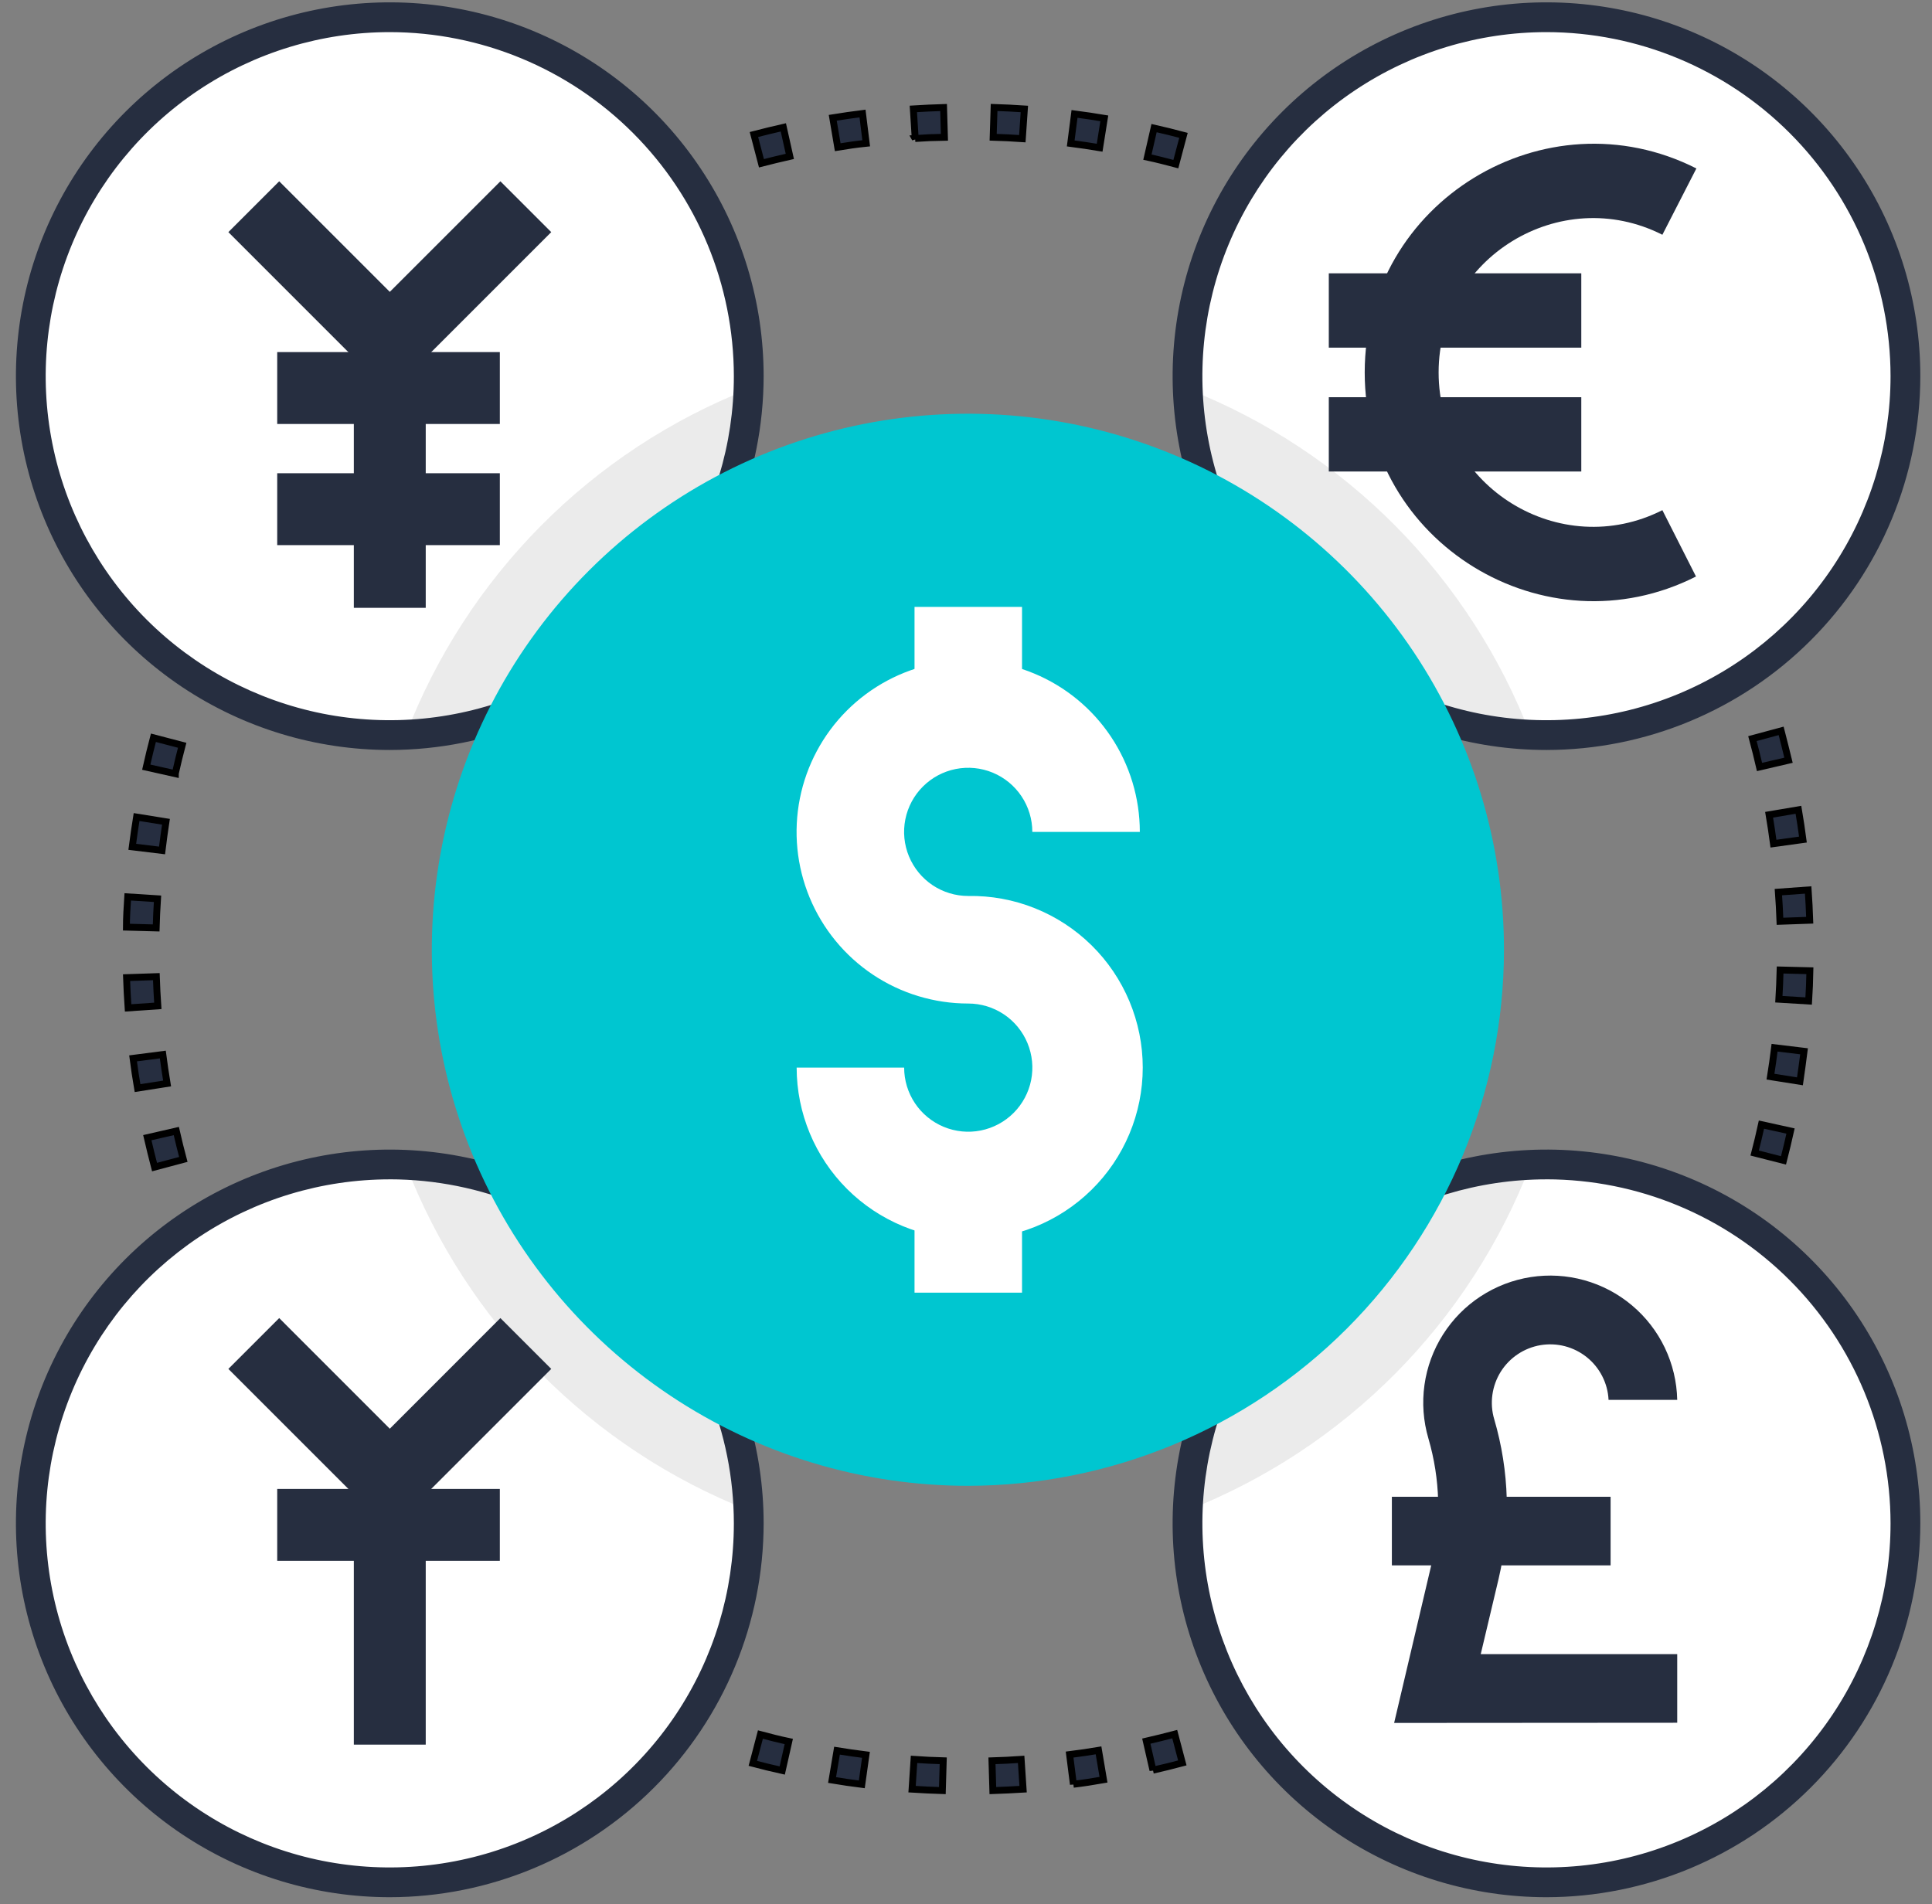 <svg width="70" height="69" viewBox="0 0 70 69" fill="none" xmlns="http://www.w3.org/2000/svg">
<rect x="0" y="0" width="70" height="69" fill="#808080" stroke="none"/>
<path d="M56.034 26.636C63.217 26.636 69.04 20.813 69.04 13.63C69.04 6.447 63.217 0.624 56.034 0.624C48.851 0.624 43.028 6.447 43.028 13.63C43.028 20.813 48.851 26.636 56.034 26.636Z" fill="white"/>
<path d="M14.121 68.205C21.304 68.205 27.127 62.382 27.127 55.199C27.127 48.016 21.304 42.193 14.121 42.193C6.938 42.193 1.115 48.016 1.115 55.199C1.115 62.382 6.938 68.205 14.121 68.205Z" fill="white"/>
<path d="M14.121 26.636C21.304 26.636 27.127 20.813 27.127 13.63C27.127 6.447 21.304 0.624 14.121 0.624C6.938 0.624 1.115 6.447 1.115 13.63C1.115 20.813 6.938 26.636 14.121 26.636Z" fill="white"/>
<path d="M56.034 68.205C63.217 68.205 69.04 62.382 69.04 55.199C69.04 48.016 63.217 42.193 56.034 42.193C48.851 42.193 43.028 48.016 43.028 55.199C43.028 62.382 48.851 68.205 56.034 68.205Z" fill="white"/>
<path style="mix-blend-mode:multiply" d="M55.453 26.624C52.188 26.477 49.098 25.107 46.797 22.786C44.497 20.465 43.154 17.363 43.036 14.098C45.861 15.212 48.423 16.9 50.56 19.056C52.697 21.213 54.364 23.79 55.453 26.624Z" fill="#EBEBEB"/>
<path style="mix-blend-mode:multiply" d="M27.117 54.725C24.294 53.611 21.733 51.923 19.596 49.768C17.459 47.612 15.793 45.037 14.703 42.204C17.966 42.35 21.055 43.72 23.356 46.04C25.656 48.359 26.999 51.46 27.117 54.725Z" fill="#EBEBEB"/>
<path style="mix-blend-mode:multiply" d="M27.119 14.098C27 17.362 25.657 20.462 23.357 22.781C21.057 25.101 17.969 26.47 14.706 26.616C15.795 23.784 17.461 21.209 19.598 19.053C21.734 16.898 24.295 15.211 27.119 14.098Z" fill="#EBEBEB"/>
<path style="mix-blend-mode:multiply" d="M55.454 42.206C54.363 45.038 52.696 47.613 50.559 49.768C48.421 51.923 45.86 53.611 43.036 54.724C43.155 51.459 44.499 48.359 46.8 46.039C49.101 43.72 52.19 42.351 55.454 42.206Z" fill="#EBEBEB"/>
<path d="M50.512 62.431L51.876 56.636C52.225 55.146 52.183 53.592 51.754 52.124C51.569 51.495 51.52 50.833 51.611 50.184C51.702 49.534 51.931 48.912 52.282 48.358C52.633 47.804 53.098 47.332 53.647 46.973C54.196 46.614 54.815 46.376 55.463 46.275C56.111 46.175 56.773 46.214 57.404 46.39C58.036 46.566 58.623 46.875 59.125 47.297C59.628 47.718 60.034 48.242 60.318 48.833C60.601 49.424 60.755 50.069 60.769 50.725H58.281C58.267 50.426 58.189 50.135 58.053 49.868C57.917 49.602 57.727 49.367 57.494 49.18C57.261 48.993 56.991 48.857 56.702 48.781C56.413 48.706 56.111 48.693 55.816 48.742C55.521 48.792 55.24 48.904 54.992 49.07C54.743 49.236 54.533 49.453 54.374 49.706C54.216 49.96 54.113 50.244 54.072 50.54C54.031 50.836 54.053 51.138 54.138 51.424C54.69 53.305 54.745 55.297 54.298 57.206L53.65 59.938H60.769V62.424L50.512 62.431Z" fill="#262E40"/>
<path d="M58.355 54.236H50.43V56.722H58.355V54.236Z" fill="#262E40"/>
<path d="M5.599 42.29C5.506 41.931 5.419 41.58 5.337 41.224L6.388 40.983C6.466 41.327 6.552 41.674 6.642 42.012L5.599 42.29ZM4.983 39.428C4.921 39.069 4.867 38.709 4.821 38.35L5.899 38.211C5.944 38.558 5.996 38.913 6.054 39.26L4.983 39.428ZM4.641 36.522C4.616 36.162 4.598 35.79 4.585 35.425L5.664 35.389C5.676 35.749 5.694 36.097 5.718 36.448L4.641 36.522ZM5.658 33.624L4.58 33.595C4.58 33.236 4.605 32.863 4.628 32.498L5.707 32.567C5.684 32.919 5.667 33.275 5.658 33.624ZM5.871 30.816L4.792 30.685C4.839 30.325 4.891 29.955 4.948 29.606L6.013 29.777C5.964 30.108 5.914 30.456 5.871 30.816ZM6.352 28.035L5.299 27.799C5.38 27.44 5.466 27.08 5.558 26.733L6.6 27.005C6.512 27.336 6.43 27.683 6.352 28.028V28.035Z" fill="#262E40" stroke="black" stroke-width="0.25"/>
<path d="M64.62 42.047L63.575 41.781C63.663 41.44 63.746 41.095 63.821 40.751L64.875 40.983C64.797 41.334 64.711 41.693 64.62 42.047ZM65.215 39.182L64.148 39.013C64.204 38.666 64.253 38.314 64.296 37.965L65.365 38.094C65.322 38.458 65.265 38.822 65.215 39.182ZM65.531 36.272L64.452 36.207C64.474 35.847 64.488 35.499 64.497 35.148L65.576 35.175C65.57 35.538 65.554 35.907 65.531 36.272ZM64.492 33.383C64.479 33.023 64.46 32.675 64.434 32.326L65.513 32.248C65.538 32.608 65.558 32.98 65.57 33.345L64.492 33.383ZM64.256 30.57C64.21 30.223 64.156 29.87 64.098 29.523L65.161 29.343C65.222 29.703 65.277 30.062 65.324 30.422L64.256 30.57ZM63.751 27.792C63.672 27.451 63.586 27.105 63.494 26.764L64.535 26.483C64.63 26.843 64.715 27.203 64.801 27.548L63.751 27.792Z" fill="#262E40" stroke="black" stroke-width="0.25"/>
<path d="M42.603 5.947C42.263 5.857 41.918 5.767 41.573 5.694L41.814 4.642C42.173 4.723 42.533 4.811 42.88 4.904L42.603 5.947ZM27.589 5.916L27.316 4.874C27.675 4.78 28.035 4.694 28.382 4.615L28.617 5.667C28.276 5.744 27.929 5.828 27.589 5.916ZM39.842 5.352C39.495 5.294 39.142 5.242 38.794 5.197L38.932 4.128C39.292 4.174 39.651 4.228 40.011 4.288L39.842 5.352ZM30.352 5.334L30.172 4.268C30.532 4.21 30.891 4.158 31.251 4.113L31.384 5.192C31.049 5.226 30.697 5.276 30.352 5.334ZM37.041 5.025C36.681 5 36.333 4.983 35.984 4.973L36.018 3.894C36.378 3.905 36.748 3.923 37.115 3.948L37.041 5.025ZM33.16 5.025L33.092 3.946C33.451 3.923 33.827 3.907 34.188 3.896L34.219 4.974C33.866 4.978 33.51 4.994 33.156 5.018L33.16 5.025Z" fill="#262E40" stroke="black" stroke-width="0.25"/>
<path d="M34.143 64.883C33.783 64.872 33.408 64.854 33.046 64.831L33.117 63.752C33.467 63.776 33.823 63.794 34.175 63.803L34.143 64.883ZM35.973 64.883L35.941 63.804C36.289 63.794 36.645 63.776 36.998 63.752L37.069 64.831C36.705 64.853 36.336 64.871 35.973 64.883ZM31.225 64.657C30.866 64.612 30.506 64.56 30.147 64.5L30.326 63.436C30.675 63.492 31.028 63.544 31.375 63.587L31.225 64.657ZM38.891 64.657L38.754 63.578C39.104 63.535 39.457 63.483 39.802 63.425L39.982 64.489C39.62 64.552 39.254 64.612 38.891 64.653V64.657ZM28.342 64.155C27.982 64.076 27.623 63.988 27.276 63.896L27.551 62.852C27.891 62.942 28.236 63.032 28.579 63.103L28.342 64.155ZM41.774 64.146L41.533 63.091C41.876 63.012 42.223 62.927 42.563 62.837L42.838 63.88C42.488 63.974 42.13 64.062 41.774 64.142V64.146Z" fill="#262E40" stroke="black" stroke-width="0.25"/>
<path d="M14.123 55.453L8.274 49.603L10.116 47.761L14.123 51.77L18.13 47.761L19.973 49.603L14.123 55.453Z" fill="#262E40"/>
<path d="M18.11 53.952H10.044V56.556H18.11V53.952Z" fill="#262E40"/>
<path d="M15.425 53.61H12.82V63.217H15.425V53.61Z" fill="#262E40"/>
<path d="M49.446 13.496C49.446 7.315 55.993 3.335 61.463 6.104L60.231 8.507C56.534 6.634 52.124 9.334 52.124 13.496C52.124 17.657 56.534 20.357 60.231 18.486L61.449 20.89C55.982 23.658 49.446 19.671 49.446 13.496Z" fill="#262E40"/>
<path d="M57.293 9.904H48.145V12.597H57.293V9.904Z" fill="#262E40"/>
<path d="M57.293 14.393H48.145V17.085H57.293V14.393Z" fill="#262E40"/>
<path d="M14.123 14.261L8.274 8.411L10.116 6.569L14.123 10.576L18.13 6.569L19.973 8.411L14.123 14.261Z" fill="#262E40"/>
<path d="M18.11 12.758H10.044V15.363H18.11V12.758Z" fill="#262E40"/>
<path d="M18.11 17.148H10.044V19.753H18.11V17.148Z" fill="#262E40"/>
<path d="M15.425 12.418H12.82V22.025H15.425V12.418Z" fill="#262E40"/>
<path d="M14.123 27.176C11.444 27.176 8.825 26.381 6.597 24.893C4.37 23.404 2.633 21.289 1.608 18.814C0.583 16.339 0.315 13.615 0.837 10.988C1.36 8.36 2.65 5.947 4.544 4.052C6.439 2.158 8.852 0.868 11.48 0.345C14.107 -0.177 16.831 0.091 19.306 1.116C21.781 2.141 23.897 3.877 25.385 6.105C26.873 8.332 27.668 10.951 27.668 13.63C27.664 17.222 26.236 20.665 23.696 23.204C21.157 25.744 17.714 27.172 14.123 27.176ZM14.123 1.164C11.657 1.164 9.246 1.895 7.196 3.265C5.146 4.634 3.548 6.581 2.605 8.859C1.661 11.137 1.414 13.644 1.895 16.062C2.376 18.481 3.564 20.702 5.307 22.446C7.051 24.189 9.272 25.376 11.69 25.858C14.109 26.338 16.615 26.092 18.893 25.148C21.171 24.204 23.118 22.607 24.488 20.556C25.858 18.506 26.589 16.096 26.589 13.63C26.586 10.325 25.271 7.156 22.934 4.819C20.597 2.481 17.428 1.167 14.123 1.164Z" fill="#262E40"/>
<path d="M56.032 27.176C53.353 27.176 50.734 26.381 48.506 24.893C46.279 23.404 44.543 21.289 43.517 18.814C42.492 16.339 42.224 13.615 42.747 10.988C43.269 8.36 44.559 5.947 46.454 4.052C48.348 2.158 50.762 0.868 53.389 0.345C56.017 -0.177 58.74 0.091 61.215 1.116C63.69 2.141 65.806 3.877 67.294 6.105C68.783 8.332 69.577 10.951 69.577 13.63C69.573 17.222 68.145 20.665 65.605 23.204C63.066 25.744 59.623 27.172 56.032 27.176ZM56.032 1.164C53.566 1.164 51.156 1.895 49.105 3.265C47.055 4.634 45.458 6.581 44.514 8.859C43.57 11.137 43.323 13.644 43.804 16.062C44.285 18.481 45.473 20.702 47.216 22.446C48.96 24.189 51.181 25.376 53.599 25.858C56.018 26.338 58.525 26.092 60.803 25.148C63.081 24.204 65.028 22.607 66.397 20.556C67.767 18.506 68.498 16.096 68.498 13.63C68.495 10.325 67.18 7.156 64.843 4.819C62.506 2.482 59.337 1.167 56.032 1.164Z" fill="#262E40"/>
<path d="M14.123 68.746C11.444 68.746 8.825 67.952 6.597 66.464C4.37 64.975 2.633 62.86 1.608 60.385C0.583 57.91 0.315 55.186 0.837 52.559C1.36 49.931 2.65 47.517 4.544 45.623C6.439 43.729 8.852 42.439 11.48 41.916C14.107 41.393 16.831 41.662 19.306 42.687C21.781 43.712 23.897 45.448 25.385 47.676C26.873 49.903 27.668 52.522 27.668 55.201C27.664 58.792 26.236 62.236 23.696 64.775C21.157 67.314 17.714 68.743 14.123 68.746ZM14.123 42.734C11.657 42.734 9.246 43.465 7.196 44.835C5.146 46.205 3.548 48.152 2.605 50.43C1.661 52.708 1.414 55.215 1.895 57.633C2.376 60.051 3.564 62.273 5.307 64.016C7.051 65.76 9.272 66.947 11.69 67.428C14.109 67.909 16.615 67.662 18.893 66.719C21.171 65.775 23.118 64.177 24.488 62.127C25.858 60.077 26.589 57.667 26.589 55.201C26.586 51.895 25.272 48.726 22.935 46.388C20.597 44.051 17.428 42.736 14.123 42.733V42.734Z" fill="#262E40"/>
<path d="M56.032 68.746C53.353 68.746 50.734 67.952 48.507 66.464C46.279 64.975 44.543 62.86 43.518 60.385C42.492 57.91 42.224 55.187 42.746 52.559C43.269 49.932 44.559 47.518 46.453 45.624C48.347 43.729 50.761 42.439 53.388 41.916C56.015 41.393 58.739 41.661 61.214 42.686C63.689 43.711 65.805 45.447 67.293 47.674C68.782 49.902 69.577 52.52 69.577 55.199C69.574 58.791 68.145 62.234 65.606 64.774C63.067 67.314 59.623 68.743 56.032 68.746ZM56.032 42.734C53.566 42.734 51.156 43.466 49.105 44.836C47.055 46.206 45.457 48.153 44.514 50.431C43.57 52.709 43.323 55.215 43.805 57.634C44.286 60.052 45.473 62.274 47.217 64.017C48.961 65.76 51.182 66.948 53.601 67.428C56.019 67.909 58.526 67.662 60.804 66.718C63.082 65.775 65.029 64.176 66.398 62.126C67.768 60.075 68.499 57.665 68.498 55.199C68.495 51.894 67.18 48.725 64.843 46.388C62.506 44.051 59.337 42.736 56.032 42.733V42.734Z" fill="#262E40"/>
<path d="M35.075 53.299C45.505 53.299 53.96 44.844 53.96 34.415C53.96 23.985 45.505 15.53 35.075 15.53C24.646 15.53 16.191 23.985 16.191 34.415C16.191 44.844 24.646 53.299 35.075 53.299Z" fill="#00C6D0"/>
<path d="M35.078 53.839C31.235 53.84 27.479 52.702 24.283 50.569C21.087 48.435 18.596 45.402 17.125 41.852C15.654 38.303 15.269 34.396 16.018 30.628C16.767 26.859 18.617 23.397 21.334 20.68C24.051 17.963 27.513 16.113 31.282 15.364C35.05 14.615 38.956 15 42.506 16.471C46.056 17.943 49.089 20.434 51.223 23.629C53.356 26.825 54.494 30.581 54.492 34.424C54.485 39.571 52.437 44.504 48.797 48.144C45.158 51.783 40.224 53.831 35.078 53.839ZM35.078 16.07C31.451 16.07 27.906 17.145 24.891 19.16C21.875 21.175 19.525 24.038 18.137 27.389C16.75 30.739 16.386 34.426 17.094 37.983C17.801 41.54 19.548 44.807 22.112 47.371C24.677 49.936 27.944 51.682 31.5 52.39C35.057 53.097 38.744 52.734 42.095 51.346C45.445 49.958 48.309 47.608 50.324 44.593C52.338 41.578 53.414 38.032 53.414 34.406C53.405 29.546 51.47 24.888 48.033 21.452C44.596 18.016 39.937 16.083 35.078 16.075V16.07Z" fill="#00C6D0"/>
<path d="M35.08 44.901C33.432 44.899 31.852 44.243 30.686 43.078C29.521 41.912 28.866 40.332 28.864 38.684H32.759C32.759 39.144 32.895 39.593 33.15 39.975C33.405 40.357 33.768 40.655 34.192 40.831C34.617 41.007 35.084 41.054 35.534 40.964C35.985 40.874 36.399 40.653 36.724 40.328C37.049 40.003 37.27 39.589 37.36 39.139C37.449 38.688 37.403 38.221 37.227 37.796C37.051 37.372 36.753 37.009 36.371 36.754C35.989 36.499 35.539 36.363 35.08 36.363C33.85 36.363 32.648 35.999 31.625 35.316C30.603 34.632 29.806 33.661 29.335 32.525C28.864 31.389 28.741 30.138 28.981 28.932C29.221 27.726 29.813 26.618 30.683 25.748C31.553 24.879 32.661 24.287 33.867 24.047C35.073 23.807 36.323 23.93 37.459 24.401C38.596 24.871 39.567 25.668 40.25 26.691C40.933 27.713 41.298 28.916 41.298 30.145H37.403C37.403 29.686 37.267 29.237 37.012 28.855C36.757 28.472 36.394 28.174 35.97 27.998C35.546 27.822 35.079 27.776 34.628 27.865C34.177 27.955 33.763 28.176 33.438 28.501C33.113 28.825 32.892 29.239 32.802 29.69C32.712 30.14 32.758 30.607 32.934 31.032C33.11 31.456 33.407 31.819 33.789 32.075C34.171 32.33 34.62 32.466 35.08 32.466C35.905 32.452 36.725 32.602 37.492 32.909C38.258 33.215 38.956 33.67 39.545 34.249C40.134 34.828 40.601 35.518 40.92 36.279C41.239 37.041 41.404 37.858 41.404 38.683C41.404 39.509 41.239 40.326 40.92 41.087C40.601 41.849 40.134 42.539 39.545 43.117C38.956 43.696 38.258 44.152 37.492 44.458C36.725 44.764 35.905 44.914 35.08 44.901Z" fill="white"/>
<path d="M37.03 21.991H33.135V25.878H37.03V21.991Z" fill="white"/>
<path d="M37.03 42.954H33.135V46.84H37.03V42.954Z" fill="white"/>
</svg>
